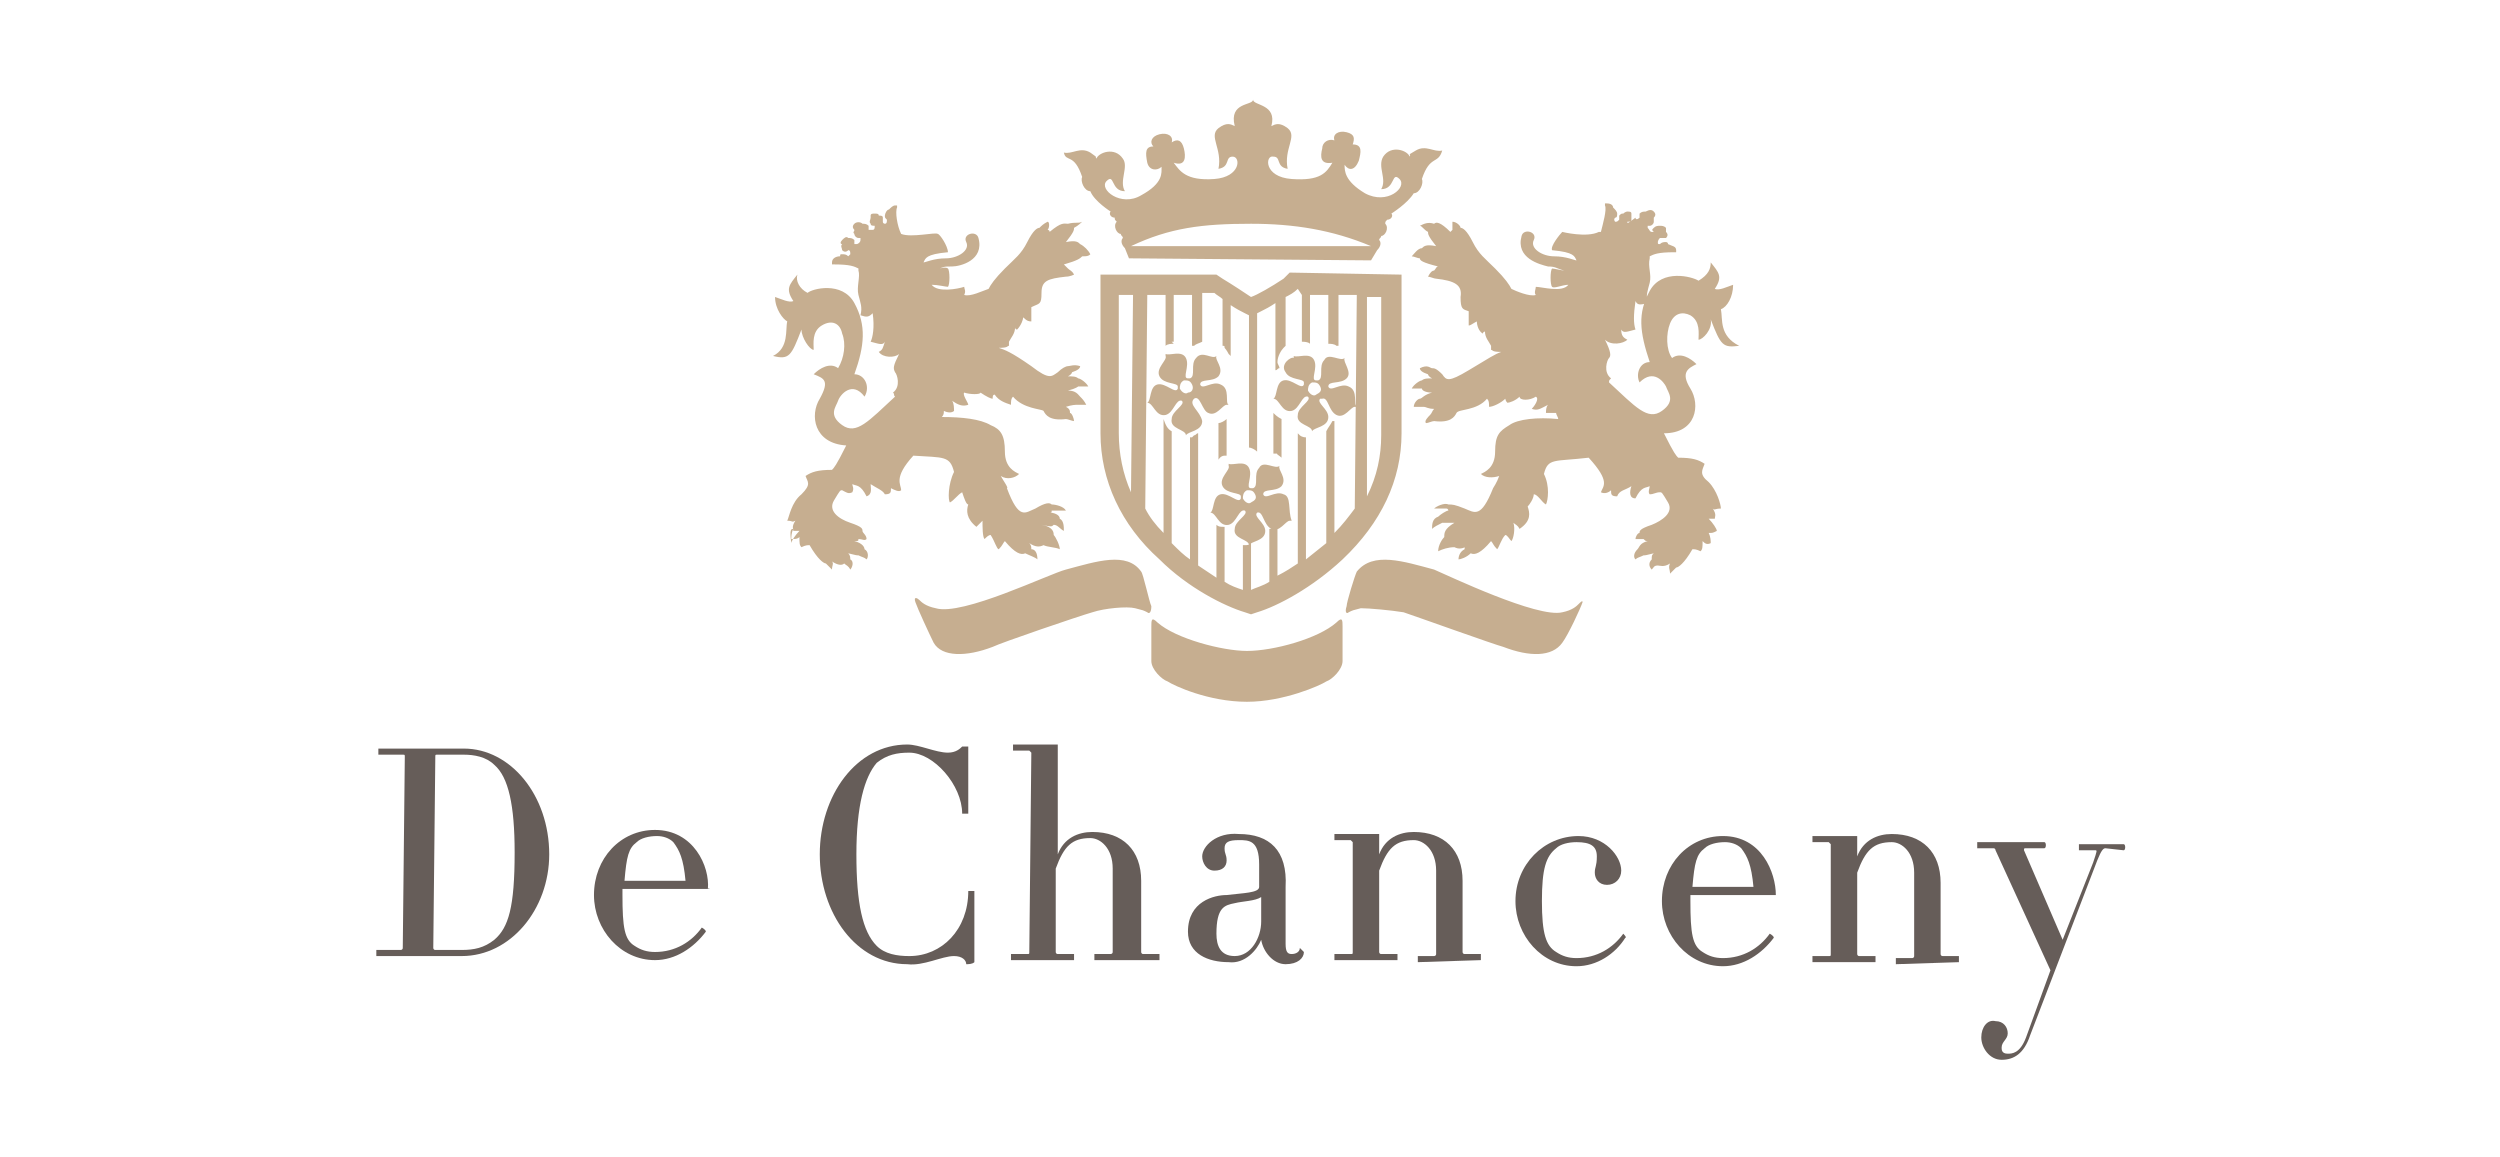 <?xml version="1.0" encoding="utf-8"?>
<!-- Generator: Adobe Illustrator 23.0.2, SVG Export Plug-In . SVG Version: 6.00 Build 0)  -->
<svg version="1.1" id="Calque_3" xmlns="http://www.w3.org/2000/svg" xmlns:xlink="http://www.w3.org/1999/xlink" x="0px" y="0px"
	 viewBox="0 0 122.9 56.9" style="enable-background:new 0 0 122.9 56.9;" xml:space="preserve">
<style type="text/css">
	.st0{fill:#665D59;}
	.st1{fill:#C6AE90;}
</style>
<g>
	<path class="st0" d="M22.7,47l-4.2,0c0,0,0-0.3,0-0.3l1.2,0c0,0,0.1,0,0.1-0.1l0.1-9.4c0-0.1,0-0.1-0.1-0.1l-1.2,0c0,0,0-0.3,0-0.3
		l4.2,0c2.3,0,4.2,2.3,4.2,5.2C27,44.7,25.1,47,22.7,47 M24.3,37.6c-0.4-0.4-1-0.5-1.5-0.5l-1.3,0c-0.1,0-0.1,0-0.1,0.1l-0.1,9.4
		c0,0,0,0.1,0.1,0.1l1.3,0c0.6,0,1.1-0.1,1.6-0.5c0.7-0.6,1-1.6,1-4.3C25.3,39.6,25,38.2,24.3,37.6"/>
	<path class="st0" d="M34.8,43.7l-4.2,0c0,0.1,0,0.2,0,0.3c0,1.6,0.1,2.2,0.6,2.5c0.3,0.2,0.6,0.3,1,0.3c1,0,1.8-0.5,2.3-1.2
		c0,0,0.2,0.1,0.2,0.2c-0.6,0.8-1.5,1.4-2.5,1.4c-1.7,0-3-1.5-3-3.2c0-1.8,1.3-3.2,3-3.2C34.1,40.8,34.9,42.6,34.8,43.7
		C34.9,43.6,34.9,43.7,34.8,43.7 M33.1,41.4c-0.2-0.2-0.5-0.3-0.8-0.3c-0.4,0-0.8,0.1-1,0.3c-0.4,0.3-0.5,0.7-0.6,1.9l3,0
		C33.6,42.2,33.4,41.8,33.1,41.4"/>
	<path class="st0" d="M47.5,47.4c0-0.2-0.2-0.4-0.6-0.4c-0.6,0-1.5,0.5-2.3,0.4c-2.5,0-4.3-2.5-4.3-5.4c0-2.9,1.8-5.4,4.3-5.4
		c0.6,0,1.4,0.4,2,0.4c0.4,0,0.6-0.2,0.7-0.3c0,0,0.3,0,0.3,0l0,3.3c0,0-0.3,0-0.3,0c0-1.4-1.4-3-2.6-3c-0.6,0-1.1,0.1-1.6,0.5
		c-0.6,0.7-1,2.1-1,4.5c0,2.4,0.3,3.8,1,4.5c0.4,0.4,1,0.5,1.6,0.5c1.6,0,2.9-1.3,2.9-3.2c0,0,0.3,0,0.3,0l0,3.5
		C47.8,47.4,47.6,47.4,47.5,47.4"/>
	<path class="st0" d="M53.8,47.2c0,0,0-0.3,0-0.3l0.8,0c0,0,0.1,0,0.1-0.1l0-4.1c0-1-0.6-1.5-1.1-1.5c-0.9,0-1.3,0.4-1.7,1.5l0,4.1
		c0,0,0,0.1,0.1,0.1l0.8,0c0,0,0,0.3,0,0.3l-3.1,0c0,0,0-0.3,0-0.3l0.8,0c0.1,0,0.1,0,0.1-0.1l0.1-9.8c0,0-0.1-0.1-0.1-0.1l-0.8,0
		c0,0,0-0.3,0-0.3l2.2,0c0,0,0,0,0,0l0,5.4c0.3-0.8,1-1.1,1.7-1.1c1.5,0,2.4,0.9,2.4,2.4l0,3.5c0,0,0,0.1,0.1,0.1l0.8,0
		c0,0,0,0.3,0,0.3L53.8,47.2z"/>
	<path class="st0" d="M63.2,47.4c-0.6,0-1.1-0.6-1.2-1.2c-0.2,0.5-0.8,1.2-1.6,1.1c-1,0-2-0.4-2-1.5c0-1.5,1.3-1.8,1.9-1.8
		c0.8-0.1,1.6-0.1,1.6-0.4l0-1.1c0-1.2-0.5-1.2-1-1.2c-0.5,0-0.7,0.1-0.7,0.4c0,0.3,0.1,0.3,0.1,0.6c0,0.3-0.2,0.5-0.6,0.5
		c-0.4,0-0.6-0.4-0.6-0.7c0-0.5,0.7-1.2,1.8-1.1c1.5,0,2.4,0.8,2.3,2.6l0,2.8c0,0.4,0.1,0.5,0.3,0.5c0.2,0,0.4-0.1,0.4-0.3
		c0,0,0.2,0.2,0.2,0.2C64.1,47.1,63.8,47.4,63.2,47.4 M62,44.1c-0.3,0.2-0.9,0.2-1.3,0.3c-0.5,0.1-0.9,0.2-0.9,1.5
		c0,0.6,0.2,1.1,0.9,1.1c0.8,0,1.3-0.9,1.3-1.7L62,44.1z"/>
	<path class="st0" d="M69.7,47.3c0,0,0-0.3,0-0.3l0.8,0c0,0,0.1,0,0.1-0.1l0-4.1c0-1-0.6-1.5-1.1-1.5c-0.9,0-1.3,0.4-1.7,1.5l0,4
		c0,0,0,0.1,0.1,0.1l0.8,0c0,0,0,0.3,0,0.3l-3.1,0c0,0,0-0.3,0-0.3l0.8,0c0.1,0,0.1,0,0.1-0.1l0-5.4c0,0-0.1-0.1-0.1-0.1l-0.8,0
		c0,0,0-0.3,0-0.3l2.2,0c0,0,0,0,0,0l0,1c0.3-0.8,1-1.1,1.7-1.1c1.5,0,2.4,0.9,2.4,2.4l0,3.5c0,0,0,0.1,0.1,0.1l0.8,0
		c0,0,0,0.3,0,0.3L69.7,47.3z"/>
	<path class="st0" d="M77.5,47.5c-1.7,0-3-1.5-3-3.2c0-1.8,1.4-3.2,3.1-3.2c1.3,0,2.1,1,2.1,1.7c0,0.4-0.3,0.7-0.7,0.7
		c-0.4,0-0.6-0.3-0.6-0.6c0-0.3,0.1-0.3,0.1-0.8c0-0.5-0.3-0.7-1-0.7c-0.4,0-0.8,0.1-1,0.3c-0.5,0.4-0.7,1-0.7,2.6
		c0,1.6,0.2,2.2,0.7,2.5c0.3,0.2,0.6,0.3,1,0.3c1,0,1.8-0.5,2.3-1.2c0,0,0.2,0.2,0.1,0.2C79.4,46.9,78.5,47.5,77.5,47.5"/>
	<path class="st0" d="M87.3,44l-4.2,0c0,0.1,0,0.2,0,0.3c0,1.6,0.1,2.2,0.6,2.5c0.3,0.2,0.6,0.3,1,0.3c1,0,1.8-0.5,2.3-1.2
		c0,0,0.2,0.1,0.2,0.2c-0.6,0.8-1.5,1.4-2.5,1.4c-1.7,0-3-1.5-3-3.2c0-1.8,1.3-3.2,3-3.2C86.6,41.1,87.3,42.9,87.3,44
		C87.3,44,87.3,44,87.3,44 M85.6,41.7c-0.2-0.2-0.5-0.3-0.8-0.3c-0.4,0-0.8,0.1-1,0.3c-0.4,0.3-0.5,0.7-0.6,1.9l3,0
		C86.1,42.5,85.9,42.1,85.6,41.7"/>
	<path class="st0" d="M93.2,47.4c0,0,0-0.3,0-0.3l0.8,0c0,0,0.1,0,0.1-0.1l0-4.1c0-1-0.6-1.5-1.1-1.5c-0.9,0-1.3,0.4-1.7,1.5l0,4
		c0,0,0,0.1,0.1,0.1l0.8,0c0,0,0,0.3,0,0.3l-3.1,0c0,0,0-0.3,0-0.3l0.8,0c0.1,0,0.1,0,0.1-0.1l0-5.4c0,0-0.1-0.1-0.1-0.1l-0.8,0
		c0,0,0-0.3,0-0.3l2.2,0c0,0,0,0,0,0l0,1c0.3-0.8,1-1.1,1.7-1.1c1.5,0,2.4,0.9,2.4,2.4l0,3.5c0,0,0,0.1,0.1,0.1l0.8,0
		c0,0,0,0.3,0,0.3L93.2,47.4z"/>
	<path class="st0" d="M103.5,41.7c-0.1,0-0.2,0.1-0.4,0.6l-3.3,8.6c-0.3,0.9-0.8,1.2-1.4,1.2c-0.6,0-1-0.6-1-1.1
		c0-0.5,0.3-0.9,0.7-0.8c0.4,0,0.6,0.3,0.6,0.6c0,0.3-0.3,0.4-0.3,0.7c0,0.1,0,0.3,0.3,0.3c0.2,0,0.6,0,0.9-0.8l1.2-3.3l-2.7-5.9
		c0,0,0-0.1-0.1-0.1l-0.8,0c0,0,0-0.3,0-0.3l3.3,0c0.1,0,0.1,0.3,0,0.3l-0.9,0c-0.1,0-0.1,0-0.1,0.1l1.9,4.4l1.5-3.8
		c0.2-0.6,0.2-0.6,0.1-0.6l-0.8,0c0,0,0-0.3,0-0.3l2.2,0c0.1,0,0.1,0.3,0,0.3L103.5,41.7z"/>
	<path class="st1" d="M46.9,23.2c-0.3,0.6-0.3,1.4-0.2,1.5c0.2-0.1,0.4-0.4,0.6-0.5c0.1,0.3,0.2,0.6,0.3,0.6
		c-0.1,0.3-0.1,0.7,0.4,1.1c0.1-0.1,0.2-0.2,0.3-0.3c0,0.3,0,0.8,0.1,0.9c0.1-0.1,0.2-0.2,0.3-0.2c0.2,0.3,0.3,0.7,0.4,0.7
		c0.2-0.2,0.2-0.3,0.3-0.4c0.5,0.6,0.8,0.7,1,0.6c0.2,0.1,0.5,0.2,0.6,0.3c0-0.3-0.1-0.5-0.3-0.5c0-0.1,0-0.2-0.1-0.3
		c0.3,0.2,0.5,0.2,0.7,0.1c0.2,0.1,0.6,0.1,0.8,0.2c0-0.2-0.2-0.6-0.3-0.7c0-0.1,0-0.4-0.6-0.5c0.5,0.1,0.5,0.1,0.6,0
		c0.2,0,0.3,0.2,0.5,0.3c0-0.2,0-0.5-0.2-0.6c0-0.2-0.3-0.3-0.5-0.3c0.1,0,0.1,0,0.1-0.1c0.2,0,0.6,0,0.7,0
		c-0.1-0.2-0.5-0.3-0.7-0.3c-0.1-0.1-0.3-0.1-0.8,0.2c-0.5,0.2-0.8,0.6-1.4-1c0.1,0-0.2-0.4-0.3-0.6c0.3,0.2,0.7,0.1,0.9-0.1
		c-0.2-0.1-0.7-0.3-0.7-1.1c0-0.8-0.2-1.1-0.7-1.3c-0.5-0.3-1.4-0.4-2.4-0.4c0.1-0.1,0.1-0.2,0.1-0.3c0.2,0.1,0.4,0.1,0.5,0
		c0-0.1,0-0.4-0.1-0.5c0.3,0.2,0.5,0.3,0.8,0.2c0-0.1-0.3-0.5-0.2-0.6c0.3,0.1,0.8,0.1,0.8,0c0.3,0.2,0.5,0.3,0.6,0.3
		c0-0.1,0-0.2,0.1-0.2c0.2,0.3,0.5,0.4,0.8,0.5c0-0.2,0-0.3,0.1-0.4c0.5,0.6,1.4,0.6,1.5,0.7c0.1,0.2,0.3,0.5,1.1,0.4
		c0.1,0,0.3,0.1,0.4,0.1c0-0.1-0.1-0.4-0.2-0.4c0-0.1,0-0.2-0.2-0.3c0.3-0.1,0.5-0.1,0.5-0.1c0.2,0,0.4,0,0.5,0
		c-0.1-0.2-0.2-0.3-0.3-0.4c-0.1-0.1-0.2-0.3-0.6-0.3c0.4-0.1,0.5-0.2,0.5-0.2c0.3,0,0.4,0,0.5,0c-0.1-0.2-0.4-0.4-0.5-0.4
		c-0.1-0.1-0.3-0.1-0.5-0.1c0.2-0.1,0.2-0.2,0.2-0.2c0.3-0.1,0.4-0.2,0.4-0.3c-0.3-0.1-0.5,0-0.6,0c-0.1,0-0.3,0.1-0.5,0.3
		c-0.3,0.2-0.4,0.4-1.3-0.3c-1-0.7-1.3-0.8-1.6-0.9c0.5,0,0.4-0.1,0.5-0.1c0-0.1,0-0.1,0-0.2c0.1-0.2,0.3-0.4,0.3-0.7
		c0,0.1,0.1,0.1,0.1,0.1c0.2-0.2,0.3-0.5,0.3-0.6c0.2,0.2,0.3,0.2,0.4,0.2c0-0.2,0-0.5,0-0.7c0.4-0.2,0.5-0.1,0.5-0.7
		c0-0.6,0.3-0.7,1.2-0.8c0.2,0,0.4-0.1,0.4-0.1c-0.1-0.2-0.2-0.2-0.3-0.3c-0.1-0.1-0.1-0.1-0.2-0.2c0.7-0.2,0.8-0.3,0.9-0.4
		c0.2,0,0.3,0,0.4-0.1c-0.1-0.2-0.3-0.4-0.5-0.5c-0.1-0.1-0.2-0.2-0.7-0.1c0.4-0.5,0.4-0.6,0.4-0.7c0.2-0.1,0.4-0.3,0.4-0.3
		C53,11,52.9,10.9,52.5,11c-0.2,0-0.3-0.1-0.9,0.4c0-0.1-0.1-0.1-0.1-0.1c0.1-0.1,0.1-0.4,0-0.4c-0.2,0.1-0.3,0.2-0.4,0.3
		c-0.1,0-0.3,0.1-0.6,0.7c-0.3,0.6-0.6,0.8-1.1,1.3c-0.5,0.5-0.7,0.8-0.8,1c-0.3,0.1-0.9,0.4-1.2,0.3c0.1-0.2,0-0.3,0-0.4
		c-0.3,0.1-1.3,0.3-1.6-0.1c0.3,0,0.7,0.1,0.8,0.1c0.1-0.1,0.1-0.8,0-0.9c-0.1-0.1-0.5,0-0.6,0.1c0.4-0.2,0.4-0.2,0.8-0.2
		c0.4,0,1.6-0.3,1.3-1.4c-0.1-0.4-0.8-0.2-0.6,0.2c0.2,0.4-0.4,0.8-1,0.8c-0.6,0-1,0.2-1.1,0.2c0.1-0.2,0.1-0.4,1.2-0.5
		c0-0.3-0.4-0.9-0.5-0.9c-0.1-0.1-1.3,0.2-1.8,0l0,0c-0.2-0.4-0.3-1.1-0.2-1.3l0-0.1l-0.1,0c-0.1,0-0.2,0.1-0.3,0.2
		c-0.1,0-0.2,0.2-0.2,0.3c0,0.1,0,0.1,0.1,0.2c0,0.1,0,0.2-0.1,0.2c0,0-0.1,0-0.1-0.1c0-0.1,0-0.1,0-0.2c0-0.1-0.1-0.1-0.2-0.1
		c0-0.1-0.1-0.1-0.2-0.1c-0.1,0-0.2,0-0.2,0.1c0,0,0,0.1,0,0.1c0,0.1-0.1,0.2,0,0.3c0,0.1,0.1,0.1,0.2,0.1c0,0.1,0,0.2-0.1,0.2
		c-0.1,0-0.2,0-0.2,0c0-0.1,0-0.1,0-0.2c-0.1-0.1-0.2-0.1-0.3-0.1c-0.1-0.1-0.3-0.1-0.4,0c-0.1,0.1-0.1,0.2,0,0.3
		c0,0.1-0.1,0.1,0,0.2c0,0.1,0.1,0.2,0.2,0.2c0,0,0.1,0,0.1,0c0,0,0,0.1,0,0.1c0,0.1-0.1,0.2-0.2,0.2c-0.1,0-0.1,0-0.1,0
		c0-0.1,0-0.1,0-0.2c-0.1-0.1-0.2-0.1-0.3-0.1c-0.1-0.1-0.2,0-0.3,0.1c-0.1,0.1-0.1,0.2,0,0.2c-0.1,0.1,0,0.2,0,0.3
		c0.1,0.1,0.2,0.1,0.3,0c0.1,0,0.1,0.1,0.1,0.2c0,0-0.1,0.1-0.1,0.1c-0.1-0.1-0.2-0.1-0.3-0.1c-0.1,0-0.1,0-0.1,0.1
		c-0.2,0-0.4,0.1-0.4,0.3l0,0.1l0.1,0c0.8,0,1,0.1,1.2,0.2c0,0,0,0.1,0,0.1c0.1,0.3-0.1,0.8,0,1.2c0.1,0.4,0.2,0.6,0.1,1
		c0.3,0.1,0.4,0.1,0.6-0.1c0.1,0.7,0,1.2-0.1,1.4c0.4,0.1,0.6,0.2,0.7,0c-0.1,0.3-0.1,0.4-0.3,0.5c0.2,0.3,0.8,0.3,1,0.1
		c-0.3,0.6-0.3,0.7-0.2,0.9c0.1,0.1,0.3,0.7-0.1,1c0.1,0.1,0,0.1,0.1,0.2c-1.3,1.2-1.9,1.9-2.6,1.4c-0.7-0.5-0.3-0.9-0.2-1.2
		c0.1-0.3,0.7-1,1.3-0.2c0.3-0.5,0-1.1-0.5-1.1c0.5-1.4,0.6-2.4,0-3.5c-0.6-1.1-2.1-0.7-2.3-0.5c-0.4-0.2-0.6-0.6-0.5-0.9
		c-0.4,0.5-0.6,0.7-0.2,1.3c-0.2,0.1-0.6-0.1-0.9-0.2c0,0.6,0.4,1.1,0.6,1.2c-0.1,0.4,0.1,1.3-0.7,1.7c0.8,0.2,0.9,0,1.4-1.3
		c0,0.4,0.4,1,0.6,1c0-0.3-0.1-0.9,0.4-1.2c0.5-0.3,0.9-0.1,1,0.4c0.2,0.5,0.1,1.2-0.2,1.7c-0.4-0.3-0.9,0-1.2,0.3
		c0.5,0.2,0.8,0.3,0.3,1.2c-0.5,0.8-0.3,2.2,1.3,2.3c-0.5,1-0.6,1.1-0.7,1.2c-0.7,0-1,0.1-1.3,0.3c0.1,0.3,0.3,0.4-0.2,0.9
		c-0.5,0.4-0.6,1.1-0.7,1.3c0.3,0,0.2,0.1,0.4,0c-0.2,0.3-0.1,0.4-0.1,0.5c0.2,0,0.2,0,0.3,0c-0.2,0.2-0.4,0.5-0.4,0.6
		C38.8,26,38.9,26,39,26c-0.1,0.2-0.1,0.4-0.1,0.5c0.2,0,0.3,0,0.4-0.1c0,0.3,0,0.4,0.1,0.5c0.2-0.1,0.3-0.1,0.4-0.1
		c0.4,0.7,0.7,0.9,0.8,0.9c0.1,0.1,0.2,0.2,0.3,0.3c0-0.2,0.1-0.3,0-0.4c0.3,0.2,0.5,0.2,0.6,0.1c0.1,0.1,0.2,0.1,0.3,0.3
		c0.1-0.1,0.2-0.4,0-0.5c0-0.1,0-0.2-0.1-0.3c0.4,0.1,0.4,0.1,0.5,0.1c0.2,0.1,0.3,0.1,0.4,0.2c0.1-0.1,0.1-0.4-0.1-0.5
		c0-0.1-0.1-0.3-0.5-0.4c0.2,0,0.2,0,0.2-0.1c0.2,0,0.3,0.1,0.4,0c0-0.2-0.2-0.3-0.2-0.4c0-0.1,0-0.2-0.6-0.4
		c-0.6-0.2-1.1-0.6-0.8-1.1c0.3-0.5,0.3-0.5,0.4-0.5c0.2,0.1,0.3,0.2,0.5,0.1c0.1-0.2,0-0.3,0-0.4c0.2,0.1,0.4,0,0.7,0.6
		c0.3-0.1,0.2-0.4,0.2-0.6c0.3,0.2,0.6,0.3,0.7,0.5c0.3,0,0.3-0.1,0.3-0.3c0.2,0.1,0.4,0.2,0.5,0.1c0-0.3-0.4-0.6,0.6-1.7
		C46.4,22.5,46.7,22.4,46.9,23.2 M84.6,15.2c0.3-0.1,0.6-0.6,0.6-1.2c-0.3,0.1-0.7,0.3-0.9,0.2c0.4-0.6,0.2-0.8-0.2-1.3
		c0,0.3-0.1,0.6-0.6,0.9c-0.3-0.2-1.8-0.6-2.4,0.5c-0.6,1.1-0.5,2,0,3.5c-0.5,0-0.7,0.6-0.5,1c0.7-0.7,1.2,0,1.3,0.2
		c0.1,0.3,0.5,0.7-0.2,1.2c-0.7,0.5-1.3-0.2-2.6-1.4c0-0.1,0-0.1,0.1-0.2c-0.4-0.3-0.2-0.9-0.1-1c0.1-0.1,0.1-0.3-0.2-0.9
		c0.3,0.3,0.9,0.2,1.1,0c-0.2-0.1-0.3-0.2-0.3-0.5c0.1,0.2,0.3,0.1,0.7,0c-0.1-0.3-0.1-0.7,0-1.4c0.1,0.2,0.2,0.2,0.6,0.1
		c-0.1-0.4,0-0.6,0.1-1c0.1-0.4-0.1-0.8,0-1.2c0,0,0-0.1,0-0.1c0.2-0.1,0.4-0.2,1.2-0.2l0.1,0l0-0.1c0-0.2-0.2-0.2-0.4-0.3
		c0-0.1-0.1-0.1-0.1-0.1c-0.1,0-0.2,0-0.3,0.1c-0.1,0-0.1,0-0.1-0.1c0,0,0-0.1,0.1-0.2c0.1,0,0.2,0,0.3,0c0.1-0.1,0.1-0.2,0-0.3
		c0-0.1,0-0.2,0-0.2c-0.1-0.1-0.2-0.1-0.3-0.1c-0.1,0-0.2,0-0.3,0.1c-0.1,0.1-0.1,0.1,0,0.2c0,0-0.1,0-0.1,0c-0.1,0-0.1-0.1-0.2-0.2
		c0,0,0-0.1,0-0.1c0,0,0.1,0,0.1,0c0.1,0,0.2-0.1,0.2-0.2c0-0.1,0-0.1,0-0.2c0.1-0.1,0.1-0.2,0-0.3c-0.1-0.1-0.2-0.1-0.4,0
		c-0.1,0-0.2,0-0.3,0.1c0,0.1,0,0.1,0,0.2c-0.1,0.1-0.2,0.1-0.2,0C80,11,80,11,80,10.9c0.1,0,0.2,0,0.2-0.1c0-0.1,0-0.2,0-0.2
		c0,0,0-0.1,0-0.1c0-0.1-0.1-0.1-0.2-0.1c0,0-0.1,0-0.2,0.1c-0.1,0-0.1,0-0.2,0.1c0,0.1,0,0.2,0,0.2c-0.1,0.1-0.1,0.1-0.2,0.1
		c0,0-0.1-0.1,0-0.2c0.1,0,0.1-0.1,0.1-0.2c0-0.1-0.1-0.2-0.2-0.3c0-0.1-0.1-0.2-0.3-0.2l-0.1,0l0,0.1c0.1,0.2-0.1,0.9-0.2,1.3
		l-0.1,0c-0.6,0.3-1.8,0-1.8,0c-0.1,0.1-0.6,0.7-0.5,0.9c1.1,0.1,1.1,0.3,1.2,0.5c-0.1,0-0.5-0.2-1.1-0.2c-0.6,0-1.2-0.4-1-0.8
		c0.2-0.4-0.5-0.6-0.6-0.2c-0.3,1.1,0.9,1.4,1.3,1.5c0.4,0,0.4,0.1,0.8,0.2c-0.1,0-0.5-0.1-0.6-0.1c-0.1,0.1-0.1,0.8,0,0.9
		c0.1,0.1,0.5-0.1,0.8-0.1c-0.3,0.4-1.3,0.1-1.6,0.1c0,0.1-0.1,0.3,0,0.4c-0.3,0.1-1-0.2-1.2-0.3c-0.1-0.2-0.3-0.5-0.8-1
		c-0.5-0.5-0.8-0.7-1.1-1.3c-0.3-0.6-0.5-0.7-0.6-0.7c0-0.1-0.2-0.3-0.4-0.3c0,0.1,0,0.3,0,0.4c0,0,0,0-0.1,0.1
		c-0.5-0.5-0.7-0.5-0.8-0.4c-0.3-0.1-0.5,0-0.7,0.1c0.1,0,0.2,0.2,0.4,0.3c0,0.1,0,0.2,0.4,0.7c-0.5-0.1-0.6,0-0.7,0.1
		c-0.2,0-0.4,0.3-0.5,0.4c0.1,0,0.3,0.1,0.4,0.1c0,0.1,0.1,0.2,0.9,0.4c-0.1,0-0.1,0.1-0.2,0.2c-0.1,0-0.2,0.1-0.3,0.3
		c0.1,0,0.3,0.1,0.4,0.1c0.9,0.1,1.3,0.3,1.2,0.9c0,0.6,0.1,0.6,0.4,0.7c0,0.2,0,0.5,0,0.7c0.1,0,0.2-0.1,0.4-0.2
		c0,0.2,0.1,0.5,0.3,0.6c0-0.1,0.1-0.1,0.1-0.1c0,0.3,0.2,0.5,0.3,0.7c0,0,0,0.1,0,0.2c0.1,0,0,0.1,0.5,0.1
		c-0.3,0.1-0.6,0.3-1.6,0.9c-1,0.6-1.1,0.5-1.3,0.2c-0.3-0.3-0.4-0.3-0.5-0.3c-0.1,0-0.2-0.2-0.6,0c0,0.1,0.1,0.2,0.4,0.3
		c0,0,0,0.1,0.2,0.2c-0.2,0-0.4,0-0.5,0.1c-0.1,0-0.4,0.2-0.5,0.4c0.1,0,0.2,0,0.5,0c0,0.1,0.2,0.2,0.5,0.2
		c-0.4,0.1-0.5,0.3-0.6,0.3c-0.1,0-0.3,0.2-0.3,0.4c0.1,0,0.3,0,0.5,0c0.1,0,0.2,0.1,0.5,0.1c-0.1,0.1-0.1,0.2-0.2,0.3
		c-0.1,0.1-0.3,0.3-0.2,0.4c0.1,0,0.3-0.1,0.4-0.1c0.8,0.1,1-0.2,1.1-0.4c0.1-0.2,1-0.1,1.5-0.7c0.1,0.1,0.1,0.2,0.1,0.4
		c0.2,0,0.6-0.2,0.8-0.4c0,0,0,0.1,0.1,0.2c0.1,0,0.4-0.1,0.6-0.3c0,0.2,0.5,0.2,0.8,0c0.2,0.1-0.1,0.5-0.2,0.6
		c0.3,0.1,0.4,0,0.8-0.2C76,20,76,20.2,76,20.3c0.1,0,0.3,0,0.5,0c0,0.1,0.1,0.2,0.1,0.3c-1-0.1-2,0-2.4,0.3
		c-0.5,0.3-0.7,0.5-0.7,1.3c0,0.8-0.5,1-0.7,1.1c0.2,0.2,0.6,0.2,0.9,0.1c-0.1,0.3-0.3,0.6-0.3,0.6c-0.6,1.5-0.9,1.2-1.4,1
		c-0.5-0.2-0.6-0.2-0.8-0.2c-0.2-0.1-0.6,0.1-0.7,0.2c0.1,0,0.4,0,0.6,0c0.1,0,0.1,0.1,0.1,0.1c-0.1,0-0.4,0.2-0.5,0.3
		c-0.3,0.1-0.3,0.4-0.3,0.6c0.1-0.1,0.3-0.2,0.5-0.3c0.1,0,0.1,0,0.6,0C71,26,71,26.2,71,26.4c-0.1,0.1-0.3,0.4-0.3,0.7
		c0.2-0.1,0.5-0.2,0.8-0.2c0.2,0.1,0.4,0.1,0.7-0.1C72,26.8,72,26.9,72,27c-0.2,0.1-0.3,0.3-0.3,0.5c0.1,0,0.4-0.1,0.6-0.3
		c0.2,0.1,0.5,0,1-0.6c0.1,0.1,0.1,0.2,0.3,0.4c0.1-0.1,0.2-0.5,0.4-0.7c0.1,0,0.2,0.2,0.3,0.3c0.1-0.1,0.2-0.6,0.1-0.9
		c0.1,0.1,0.2,0.1,0.3,0.3c0.6-0.4,0.5-0.8,0.4-1.1c0.1-0.1,0.3-0.4,0.3-0.6c0.2,0,0.4,0.4,0.6,0.5c0.1-0.2,0.2-0.9-0.1-1.5
		c0.2-0.8,0.5-0.6,2.2-0.8c1.1,1.2,0.7,1.4,0.6,1.7c0.2,0.1,0.4,0,0.5-0.1c0,0.2,0,0.3,0.3,0.3c0.1-0.3,0.4-0.3,0.7-0.5
		c-0.1,0.3-0.1,0.6,0.2,0.6c0.3-0.6,0.5-0.5,0.7-0.6c0,0.1-0.1,0.3,0,0.4c0.2,0,0.3-0.1,0.5-0.1c0.1,0,0.1,0,0.4,0.5
		c0.3,0.5-0.3,0.9-0.8,1.1c-0.6,0.2-0.6,0.3-0.6,0.4c-0.1,0-0.2,0.2-0.2,0.3c0.1,0,0.3,0,0.4,0c0.1,0.1,0.1,0.1,0.2,0.1
		c-0.4,0.1-0.4,0.3-0.5,0.4c-0.2,0.2-0.2,0.4-0.1,0.5c0.1-0.1,0.2-0.1,0.4-0.2c0.1,0,0.1,0,0.5-0.1c-0.1,0.1-0.1,0.1-0.1,0.3
		c-0.2,0.2-0.1,0.4,0,0.5c0.1-0.1,0.1-0.2,0.3-0.2c0.1,0,0.3,0.1,0.6-0.1c-0.1,0.2,0,0.3,0,0.5c0.1-0.1,0.2-0.2,0.3-0.3
		c0.1,0,0.4-0.2,0.8-0.9c0.1,0,0.2,0,0.4,0.1c0.1-0.1,0.1-0.2,0.1-0.5c0.1,0.1,0.2,0.2,0.4,0.1c0-0.1,0-0.3-0.1-0.5
		c0.2,0,0.2,0,0.4-0.1c0-0.1-0.2-0.4-0.4-0.6c0.1,0,0.1,0,0.3,0c0-0.1,0.1-0.2-0.1-0.5c0.1,0.1,0.1,0,0.4,0c0-0.2-0.2-0.9-0.6-1.3
		c-0.5-0.4-0.3-0.6-0.2-0.9c-0.3-0.2-0.6-0.3-1.3-0.3c-0.1-0.1-0.2-0.2-0.7-1.2c1.6,0,1.8-1.4,1.3-2.2c-0.5-0.8-0.1-1,0.3-1.2
		c-0.3-0.3-0.8-0.6-1.2-0.3c-0.3-0.4-0.3-1.2-0.1-1.7c0.2-0.5,0.6-0.6,1-0.4c0.5,0.3,0.4,0.9,0.4,1.2c0.2,0,0.7-0.5,0.6-1
		c0.5,1.3,0.6,1.4,1.4,1.3C84.5,16.5,84.7,15.7,84.6,15.2 M56.1,28.1c-0.7-1-2.2-0.5-3.7-0.1c-0.8,0.2-5.1,2.3-6.4,1.9
		c-0.5-0.1-0.7-0.3-0.8-0.4c-0.1-0.1-0.3-0.2-0.2,0.1c0.1,0.3,0.7,1.6,0.9,2c0.4,0.7,1.6,0.7,2.9,0.2c0.4-0.2,4.2-1.5,4.9-1.7
		c0.6-0.2,1.7-0.3,2.1-0.2c0.4,0.1,0.4,0.1,0.6,0.2c0.1,0.1,0.2,0,0.2-0.3C56.5,29.6,56.2,28.2,56.1,28.1 M77.6,29.7
		c-0.1,0.1-0.3,0.3-0.8,0.4c-1.2,0.3-5.6-1.8-6.3-2.1c-1.5-0.4-3-0.9-3.8,0.1c-0.1,0.2-0.5,1.5-0.5,1.7c-0.1,0.3,0,0.4,0.1,0.3
		c0.2-0.1,0.2-0.1,0.6-0.2c0.4,0,1.5,0.1,2.1,0.2c0.6,0.2,4.5,1.6,4.9,1.7c1.3,0.5,2.4,0.5,2.9-0.2c0.3-0.4,0.9-1.7,1-2
		C77.8,29.5,77.7,29.6,77.6,29.7 M65.7,30.6c-0.9,0.8-3.1,1.4-4.4,1.4c-1.2,0-3.5-0.6-4.4-1.4c-0.3-0.3-0.3-0.1-0.3,0.2l0,1.7
		c0,0.4,0.5,0.9,0.8,1c0.3,0.2,2,1,3.9,1c1.8,0,3.6-0.8,3.9-1c0.3-0.1,0.8-0.6,0.8-1l0-1.7C66,30.5,66,30.3,65.7,30.6 M53.2,8.7
		c-0.1,0.2,0.1,0.7,0.4,0.7c0.2,0.5,1,1,1,1c-0.1,0.1,0,0.3,0.2,0.3c0,0.1,0,0.1,0.1,0.2c-0.2,0.2,0,0.6,0.2,0.6
		c0,0.1,0.1,0.1,0.1,0.2c-0.1,0.1-0.1,0.3,0.1,0.5l0,0l0.2,0.5l11.9,0.1l0.3-0.5h0c0.2-0.2,0.2-0.4,0.1-0.5c0-0.1,0.1-0.1,0.1-0.2
		c0.2,0,0.4-0.4,0.2-0.6c0-0.1,0-0.1,0.1-0.2c0.2,0,0.3-0.2,0.2-0.3c0,0,0.8-0.5,1.1-1c0.3,0,0.5-0.5,0.4-0.7c0.4-1.2,0.8-0.7,1-1.4
		c-0.4,0.1-0.8-0.3-1.3,0c-0.5,0.3-0.2,0.1-0.3,0.3c-0.1-0.3-0.9-0.6-1.3,0c-0.3,0.5,0.2,1.1-0.1,1.6c0.7,0,0.5-0.9,0.9-0.5
		c0.4,0.4-0.6,1.3-1.7,0.7c-1-0.6-1-1.1-1-1.4c0.2,0.3,0.5,0.3,0.7-0.2c0.1-0.4,0.2-0.8-0.3-0.8c0.1-0.3,0.1-0.5-0.3-0.6
		c-0.4-0.1-0.7,0.1-0.6,0.4C65.3,6.8,65,7,65,7.3c-0.1,0.4-0.1,0.8,0.5,0.7c-0.3,0.5-0.6,0.9-2,0.8c-1.4-0.1-1.3-1.2-0.9-1.1
		c0.4,0,0.1,0.5,0.7,0.6c-0.2-1,0.5-1.6,0-2c-0.4-0.3-0.6-0.2-0.8-0.1c0.3-1.1-0.9-1-0.9-1.3c0,0.3-1.2,0.1-0.9,1.3
		c-0.2-0.1-0.4-0.2-0.8,0.1c-0.5,0.4,0.2,1,0,2c0.6-0.1,0.3-0.6,0.7-0.6c0.4,0,0.4,1-0.9,1.1c-1.4,0.1-1.7-0.4-2-0.8
		c0.6,0.2,0.6-0.3,0.5-0.7c-0.1-0.4-0.3-0.5-0.6-0.3c0.1-0.3-0.2-0.5-0.6-0.4c-0.4,0.1-0.5,0.4-0.3,0.6c-0.4,0-0.4,0.3-0.3,0.8
		c0.1,0.4,0.5,0.4,0.7,0.2c0,0.3,0.1,0.8-1,1.4c-1,0.6-2.1-0.3-1.7-0.7c0.4-0.4,0.2,0.5,0.9,0.5c-0.3-0.5,0.2-1.2-0.1-1.6
		c-0.4-0.6-1.2-0.3-1.3,0c-0.1-0.2,0.1,0-0.3-0.3c-0.5-0.3-0.9,0.1-1.3,0C52.4,8,52.8,7.5,53.2,8.7 M61.5,11c2.1,0,4,0.3,5.9,1.1
		c-2.1,0-3.1,0-5.9,0c-2.9,0-3.9,0-5.9,0C57.5,11.2,59.1,11,61.5,11 M59.9,22.6c0,0,0.1-0.2,0.3-0.2c0,0,0.1,0,0.1,0l0-1.8
		c-0.1,0.1-0.3,0.2-0.4,0.2l0,1.9L59.9,22.6z M63.2,18.3c0.2,0.4,0.9,0.3,0.9,0.5c0,0,0,0,0,0c0,0,0,0.1,0,0.1
		c-0.1,0.3-0.6-0.3-1-0.2c-0.4,0.1-0.3,0.8-0.5,0.9l0,0l0,0c0.3,0,0.4,0.7,0.9,0.6c0.4-0.1,0.5-0.8,0.8-0.7c0,0,0,0,0,0c0,0,0,0,0,0
		c0.2,0.2-0.5,0.5-0.5,0.9c-0.1,0.5,0.7,0.5,0.7,0.8l0,0l0,0c0.1-0.2,0.8-0.2,0.8-0.7c0-0.4-0.6-0.7-0.4-0.9c0,0,0,0,0,0
		c0,0,0.1,0,0.1,0c0.3-0.1,0.3,0.6,0.7,0.8c0.4,0.2,0.7-0.4,0.9-0.4l0.1,0l0,0c-0.2-0.1,0.1-0.8-0.4-1c-0.4-0.2-0.9,0.3-1,0
		c0,0,0,0,0,0c0,0,0,0,0,0c0-0.3,0.6-0.1,0.9-0.4c0.3-0.3-0.2-0.8-0.1-1l0,0l0,0c-0.2,0.2-0.8-0.3-1,0.1c-0.3,0.3,0,0.9-0.3,1h0
		c0,0,0,0-0.1,0c-0.3,0,0.1-0.6-0.1-1c-0.2-0.4-0.8-0.1-1-0.2l0,0v0.1C63.5,17.5,62.9,17.9,63.2,18.3 M64.5,18.8
		c0.2,0,0.3,0,0.4,0.2c0.1,0.2,0,0.3-0.2,0.4c-0.1,0.1-0.3,0-0.4-0.2C64.3,19.1,64.3,18.9,64.5,18.8 M58.7,19.6
		C58.7,19.6,58.7,19.6,58.7,19.6c0.3-0.2,0.4,0.6,0.7,0.7c0.4,0.2,0.7-0.4,0.9-0.4l0.1,0l0,0c-0.2-0.1,0.1-0.8-0.4-1
		c-0.4-0.2-0.9,0.3-1,0c0,0,0,0,0,0c0,0,0,0,0,0c0-0.3,0.6-0.1,0.9-0.4c0.3-0.4-0.2-0.8-0.1-1l0,0l0,0c-0.2,0.2-0.7-0.3-1,0.1
		c-0.3,0.3,0,0.9-0.3,1h0c0,0,0,0-0.1,0c-0.3,0,0.1-0.6-0.1-1c-0.2-0.4-0.8-0.1-1-0.2l0,0v0.1c0.1,0.2-0.5,0.6-0.3,1
		c0.2,0.4,0.9,0.3,0.9,0.5c0,0,0,0,0,0c0,0,0,0.1,0,0.1c-0.1,0.3-0.6-0.3-1-0.2c-0.4,0.1-0.3,0.8-0.5,0.9l0,0l0,0
		c0.3,0,0.4,0.7,0.9,0.6c0.4-0.1,0.5-0.8,0.8-0.7c0,0,0,0,0,0c0,0,0,0,0,0c0.2,0.2-0.5,0.5-0.5,0.9c-0.1,0.5,0.7,0.5,0.7,0.8l0,0
		l0,0c0.1-0.2,0.8-0.2,0.8-0.7C59,20.2,58.4,19.9,58.7,19.6C58.7,19.7,58.7,19.6,58.7,19.6 M58.4,19.3c-0.1,0.1-0.3,0-0.4-0.2
		c0-0.1,0-0.3,0.2-0.4c0.2,0,0.3,0,0.4,0.2C58.7,19.1,58.6,19.3,58.4,19.3 M63.1,13.7c-0.6,0.4-1.3,0.8-1.6,0.9
		c-0.3-0.2-0.9-0.6-1.4-0.9l-0.3-0.2l-5.7,0l0,7.8c0,2.3,1,4.5,2.9,6.2c1.4,1.4,3.2,2.3,4.2,2.6l0.3,0.1l0.3-0.1
		c1-0.3,2.7-1.2,4.2-2.6c1.9-1.8,2.9-3.9,2.9-6.2l0-7.8l-5.5-0.1L63.1,13.7z M55.6,24.2c-0.4-0.9-0.6-1.9-0.6-2.9c0,0,0-6.8,0-6.8
		l0.7,0L55.6,24.2z M67.2,14.6l0.7,0l0,6.8c0,1-0.2,2-0.7,3L67.2,14.6z M64,14.5l0,2.3c0.1,0,0.3,0,0.4,0.1l0-2.4l0.9,0l0,2.4
		c0.1,0,0.3,0,0.4,0.1l0.1,0l0-2.5l0.9,0l-0.1,10.5l0,0c-0.3,0.4-0.6,0.8-1,1.2l0-5.5c0,0-0.1,0-0.1,0c-0.1,0.2-0.2,0.3-0.3,0.5
		l0,5.5l-1,0.8l0-6c-0.2,0-0.3-0.1-0.3-0.1l-0.1-0.1l0,6.4c-0.3,0.2-0.6,0.4-1,0.6l0-2.4c-0.1,0.1-0.3,0.1-0.4,0.1l0,2.6
		c-0.3,0.2-0.7,0.3-0.9,0.4l0-2.3c-0.1,0.1-0.2,0.1-0.3,0.1c0,0-0.1,0-0.1,0l0,2.2c-0.3-0.1-0.6-0.2-0.9-0.4l0-2.6c0,0,0-0.1,0-0.1
		c-0.2,0-0.3,0-0.4-0.1l0,2.6c-0.3-0.2-0.6-0.4-0.9-0.6l0-6.5c-0.1,0-0.1,0.1-0.2,0.1l-0.1,0.1c0,0,0,0-0.1,0l0,6
		c-0.3-0.2-0.6-0.5-0.8-0.7c0,0-0.1-0.1-0.1-0.1l0-5.5c-0.2-0.1-0.3-0.3-0.4-0.6c0,0,0,0,0,0l0,5.6c-0.4-0.4-0.7-0.8-0.9-1.2
		l0.1-10.5l0.9,0l0,2.5c0.1-0.1,0.3-0.1,0.4-0.1l0,0l-0.1-0.1l0.1,0l0-2.3l0.9,0l0,2.5c0,0,0,0,0.1,0c0.1-0.1,0.2-0.1,0.4-0.2l0-2.4
		l0.6,0c0.1,0.1,0.3,0.2,0.4,0.3l0,2.3c0.1,0,0.1,0,0.1,0.1c0.1,0.1,0.2,0.3,0.2,0.3l0.1,0.1l0-2.5c0.3,0.2,0.5,0.3,0.7,0.4l0.2,0.1
		l0,6.5c0.1,0,0.3,0.1,0.4,0.2c0,0,0,0,0,0l0-6.8l0.2-0.1c0.2-0.1,0.4-0.2,0.7-0.4l0,3.3c0.1,0,0.1-0.1,0.2-0.1
		c0-0.1-0.1-0.2-0.1-0.3c0-0.3,0.2-0.6,0.3-0.7l0.1-0.1l0,0.1l0-2.5c0.2-0.1,0.4-0.2,0.6-0.4L64,14.5z M63.1,24.3
		c-0.4-0.2-0.9,0.3-1,0c0,0,0,0,0,0c0,0,0,0,0,0c0-0.3,0.6-0.1,0.9-0.4c0.3-0.4-0.2-0.8-0.1-1l0,0l0,0c-0.2,0.2-0.8-0.3-1,0.1
		c-0.3,0.3,0,0.9-0.3,1c0,0,0,0,0,0c0,0,0,0-0.1,0c-0.3,0,0.1-0.6-0.1-1c-0.2-0.4-0.8-0.1-1-0.2l0,0v0.1c0.1,0.2-0.5,0.6-0.3,1
		c0.2,0.4,0.9,0.3,0.9,0.5c0,0,0,0,0,0c0,0,0,0.1,0,0.1c-0.1,0.3-0.6-0.3-1-0.2c-0.4,0.1-0.3,0.8-0.5,0.9l0,0h0
		c0.3,0,0.4,0.7,0.9,0.6c0.4-0.1,0.5-0.8,0.8-0.7c0,0,0,0,0,0c0,0,0,0,0,0c0.2,0.2-0.5,0.5-0.5,0.9c-0.1,0.5,0.7,0.5,0.7,0.8l0,0
		l0,0c0.1-0.2,0.8-0.2,0.8-0.7c0-0.4-0.6-0.7-0.4-0.9c0,0,0,0,0,0c0,0,0,0,0,0c0.3-0.1,0.3,0.6,0.7,0.8c0.4,0.2,0.7-0.4,0.9-0.4
		l0.1,0l0,0C63.3,25.1,63.5,24.4,63.1,24.3 M61.5,24.7c-0.1,0.1-0.3,0-0.4-0.2c0-0.1,0-0.3,0.2-0.4c0.2,0,0.3,0,0.4,0.2
		C61.8,24.5,61.7,24.6,61.5,24.7 M63,22.5l0-1.9c-0.2-0.1-0.3-0.2-0.4-0.3l0,2c0,0,0,0,0,0l0.2,0C62.7,22.3,62.9,22.4,63,22.5"/>
</g>
</svg>
